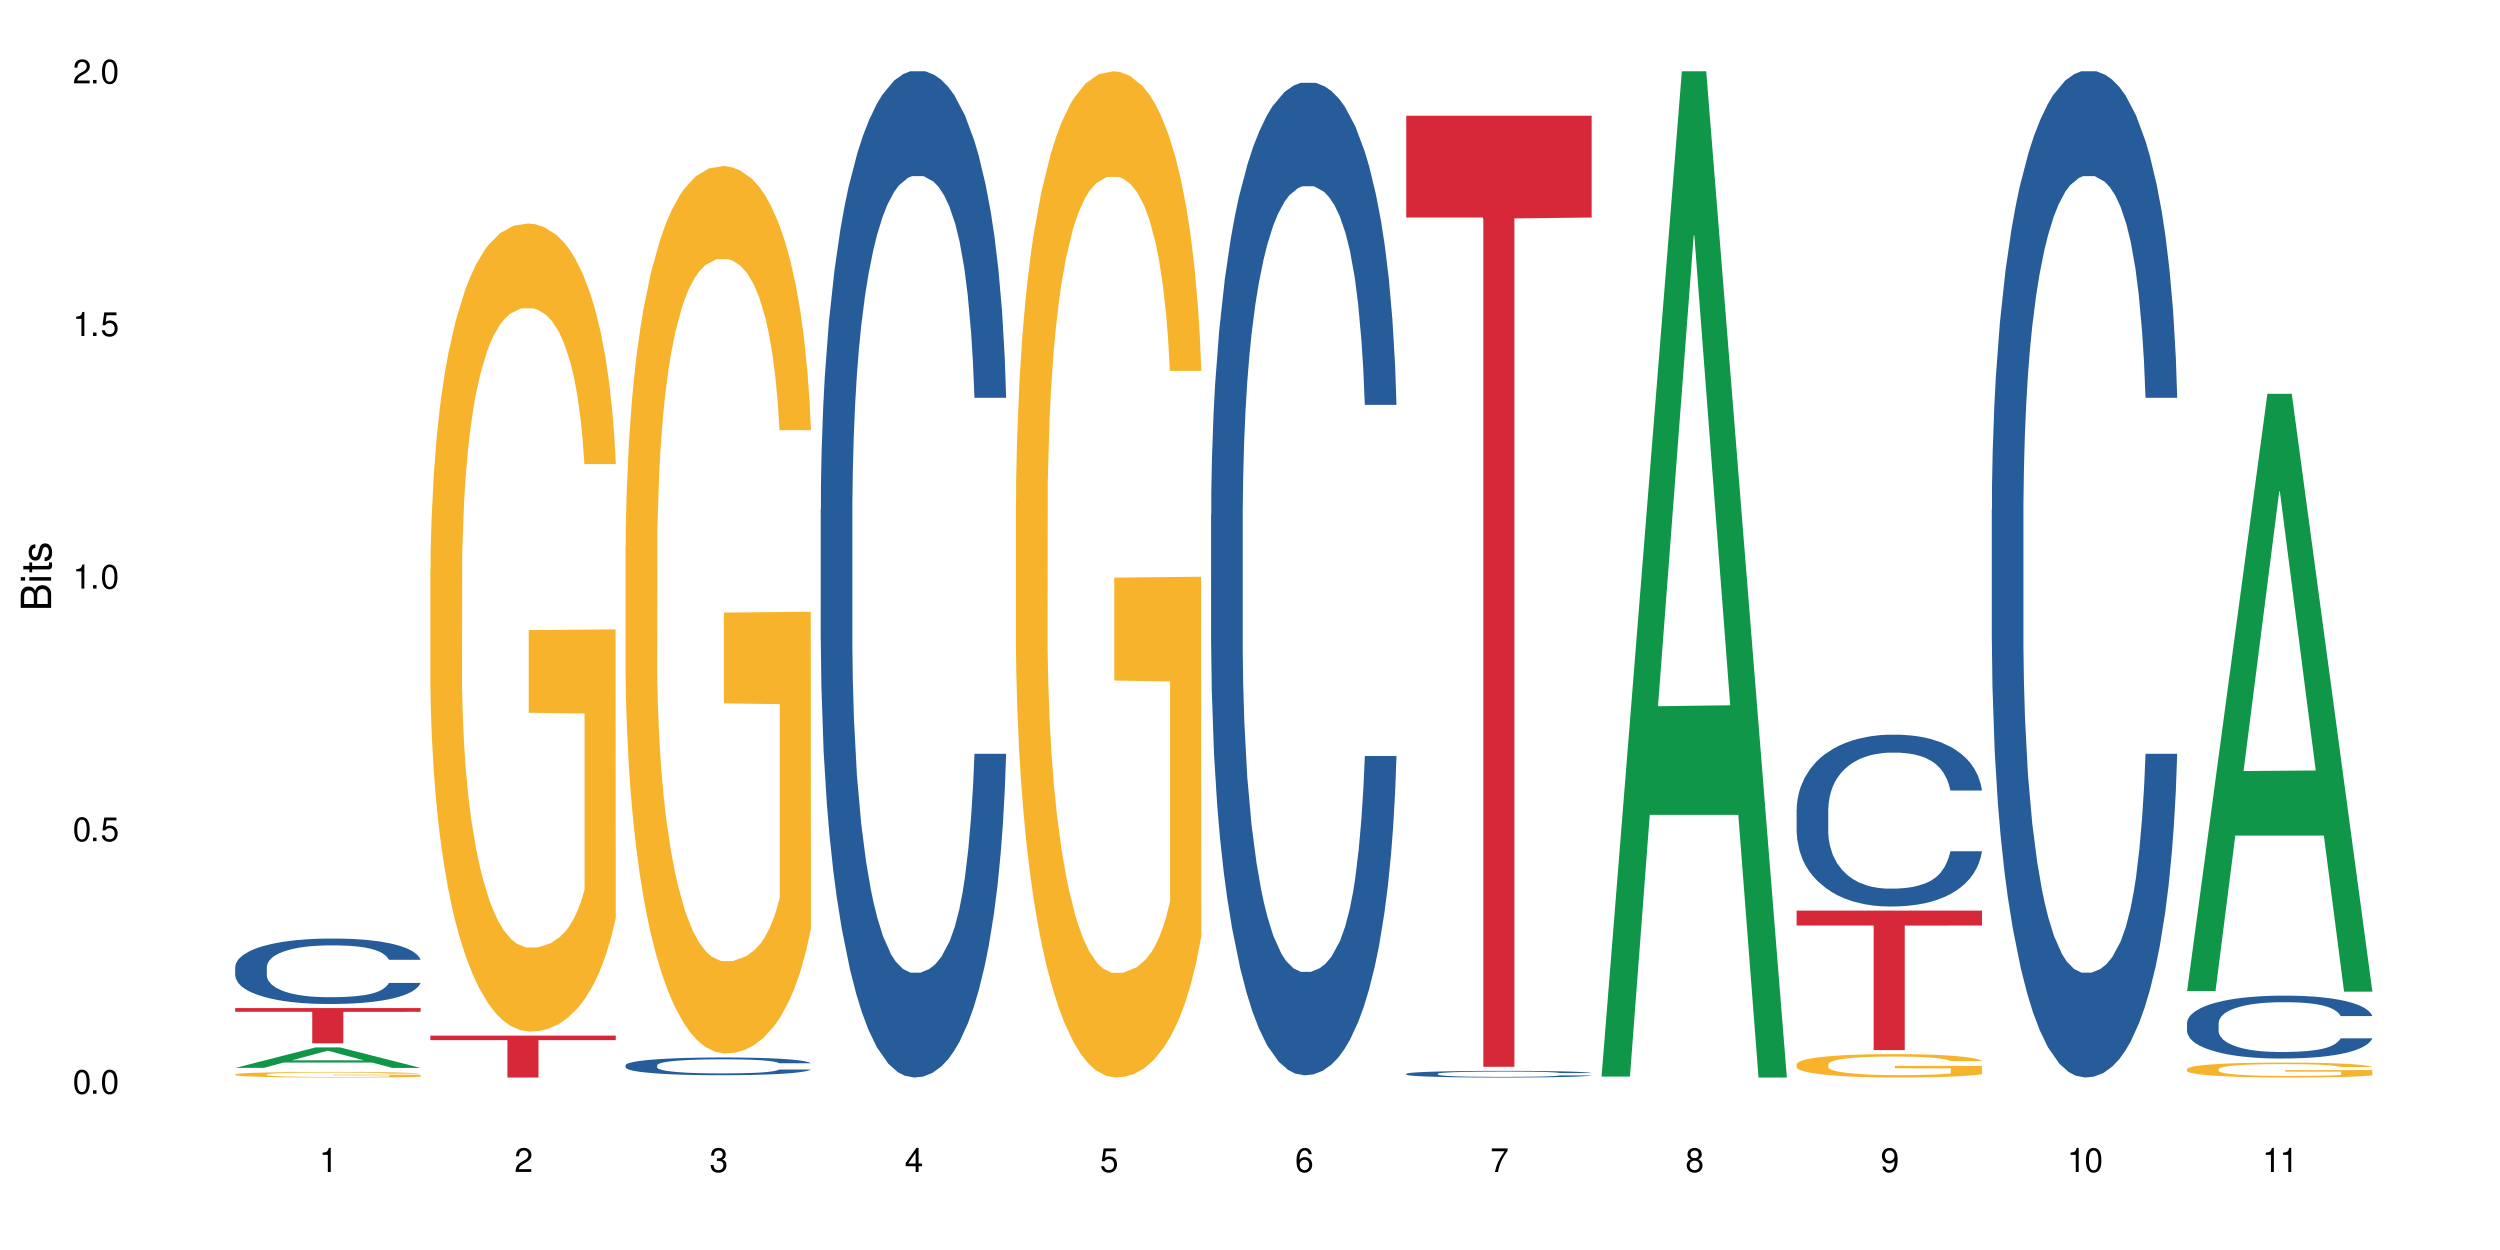 <?xml version="1.0" encoding="UTF-8"?>
<svg xmlns="http://www.w3.org/2000/svg" xmlns:xlink="http://www.w3.org/1999/xlink" width="720" height="360" viewBox="0 0 720 360">
<defs>
<g>
<g id="glyph-0-0">
</g>
<g id="glyph-0-1">
<path d="M 2.641 -6.938 C 2 -6.938 1.422 -6.656 1.078 -6.172 C 0.641 -5.562 0.406 -4.641 0.406 -3.359 C 0.406 -1.016 1.188 0.219 2.641 0.219 C 4.078 0.219 4.859 -1.016 4.859 -3.297 C 4.859 -4.641 4.656 -5.547 4.203 -6.172 C 3.844 -6.656 3.281 -6.938 2.641 -6.938 Z M 2.641 -6.188 C 3.547 -6.188 4 -5.25 4 -3.375 C 4 -1.406 3.562 -0.484 2.625 -0.484 C 1.734 -0.484 1.281 -1.438 1.281 -3.344 C 1.281 -5.25 1.734 -6.188 2.641 -6.188 Z M 2.641 -6.188 "/>
</g>
<g id="glyph-0-2">
<path d="M 1.828 -1 L 0.828 -1 L 0.828 0 L 1.828 0 Z M 1.828 -1 "/>
</g>
<g id="glyph-0-3">
<path d="M 4.562 -6.797 L 1.062 -6.797 L 0.547 -3.094 L 1.328 -3.094 C 1.719 -3.562 2.047 -3.734 2.578 -3.734 C 3.484 -3.734 4.062 -3.109 4.062 -2.094 C 4.062 -1.125 3.484 -0.531 2.578 -0.531 C 1.828 -0.531 1.375 -0.906 1.188 -1.672 L 0.328 -1.672 C 0.453 -1.109 0.547 -0.844 0.75 -0.594 C 1.125 -0.078 1.828 0.219 2.594 0.219 C 3.969 0.219 4.922 -0.781 4.922 -2.219 C 4.922 -3.562 4.031 -4.484 2.719 -4.484 C 2.25 -4.484 1.859 -4.359 1.469 -4.062 L 1.734 -5.969 L 4.562 -5.969 Z M 4.562 -6.797 "/>
</g>
<g id="glyph-0-4">
<path d="M 2.484 -4.938 L 2.484 0 L 3.328 0 L 3.328 -6.938 L 2.766 -6.938 C 2.469 -5.875 2.281 -5.734 0.984 -5.562 L 0.984 -4.938 Z M 2.484 -4.938 "/>
</g>
<g id="glyph-0-5">
<path d="M 4.859 -0.828 L 1.281 -0.828 C 1.359 -1.406 1.672 -1.781 2.5 -2.281 L 3.469 -2.828 C 4.406 -3.344 4.906 -4.062 4.906 -4.906 C 4.906 -5.484 4.672 -6.031 4.266 -6.406 C 3.859 -6.766 3.375 -6.938 2.719 -6.938 C 1.859 -6.938 1.219 -6.625 0.844 -6.031 C 0.609 -5.672 0.5 -5.234 0.484 -4.531 L 1.328 -4.531 C 1.359 -5.016 1.406 -5.281 1.531 -5.516 C 1.75 -5.938 2.188 -6.203 2.703 -6.203 C 3.469 -6.203 4.031 -5.641 4.031 -4.891 C 4.031 -4.344 3.719 -3.859 3.125 -3.516 L 2.234 -3 C 0.812 -2.172 0.406 -1.531 0.328 -0.016 L 4.859 -0.016 Z M 4.859 -0.828 "/>
</g>
<g id="glyph-0-6">
<path d="M 2.125 -3.188 L 2.578 -3.188 C 3.5 -3.188 3.984 -2.766 3.984 -1.922 C 3.984 -1.062 3.469 -0.531 2.594 -0.531 C 1.656 -0.531 1.203 -1 1.156 -2.016 L 0.312 -2.016 C 0.344 -1.453 0.438 -1.094 0.609 -0.781 C 0.953 -0.109 1.625 0.219 2.547 0.219 C 3.953 0.219 4.859 -0.625 4.859 -1.938 C 4.859 -2.828 4.516 -3.297 3.703 -3.594 C 4.344 -3.844 4.656 -4.328 4.656 -5.031 C 4.656 -6.219 3.875 -6.938 2.578 -6.938 C 1.203 -6.938 0.484 -6.172 0.453 -4.703 L 1.297 -4.703 C 1.312 -5.125 1.344 -5.359 1.453 -5.578 C 1.641 -5.969 2.062 -6.203 2.594 -6.203 C 3.344 -6.203 3.797 -5.75 3.797 -5 C 3.797 -4.516 3.609 -4.219 3.25 -4.047 C 3.016 -3.953 2.703 -3.922 2.125 -3.906 Z M 2.125 -3.188 "/>
</g>
<g id="glyph-0-7">
<path d="M 3.141 -1.672 L 3.141 0 L 3.984 0 L 3.984 -1.672 L 4.984 -1.672 L 4.984 -2.438 L 3.984 -2.438 L 3.984 -6.938 L 3.359 -6.938 L 0.266 -2.578 L 0.266 -1.672 Z M 3.141 -2.438 L 1 -2.438 L 3.141 -5.5 Z M 3.141 -2.438 "/>
</g>
<g id="glyph-0-8">
<path d="M 4.781 -5.125 C 4.609 -6.266 3.891 -6.938 2.844 -6.938 C 2.094 -6.938 1.422 -6.578 1.031 -5.953 C 0.594 -5.266 0.406 -4.422 0.406 -3.172 C 0.406 -2 0.578 -1.25 0.984 -0.641 C 1.359 -0.078 1.953 0.219 2.703 0.219 C 3.984 0.219 4.922 -0.75 4.922 -2.094 C 4.922 -3.375 4.062 -4.281 2.844 -4.281 C 2.172 -4.281 1.641 -4.031 1.281 -3.516 C 1.281 -5.234 1.828 -6.188 2.797 -6.188 C 3.391 -6.188 3.797 -5.797 3.938 -5.125 Z M 2.734 -3.531 C 3.547 -3.531 4.062 -2.953 4.062 -2.031 C 4.062 -1.156 3.484 -0.531 2.703 -0.531 C 1.922 -0.531 1.328 -1.188 1.328 -2.078 C 1.328 -2.938 1.906 -3.531 2.734 -3.531 Z M 2.734 -3.531 "/>
</g>
<g id="glyph-0-9">
<path d="M 4.984 -6.797 L 0.438 -6.797 L 0.438 -5.969 L 4.109 -5.969 C 2.5 -3.656 1.828 -2.234 1.328 0 L 2.219 0 C 2.594 -2.172 3.453 -4.047 4.984 -6.094 Z M 4.984 -6.797 "/>
</g>
<g id="glyph-0-10">
<path d="M 3.75 -3.656 C 4.469 -4.094 4.688 -4.438 4.688 -5.078 C 4.688 -6.172 3.844 -6.938 2.641 -6.938 C 1.438 -6.938 0.594 -6.172 0.594 -5.094 C 0.594 -4.438 0.812 -4.094 1.516 -3.656 C 0.734 -3.266 0.359 -2.703 0.359 -1.922 C 0.359 -0.656 1.281 0.219 2.641 0.219 C 3.984 0.219 4.922 -0.656 4.922 -1.922 C 4.922 -2.703 4.531 -3.266 3.75 -3.656 Z M 2.641 -6.188 C 3.359 -6.188 3.812 -5.75 3.812 -5.062 C 3.812 -4.406 3.344 -3.984 2.641 -3.984 C 1.922 -3.984 1.453 -4.406 1.453 -5.078 C 1.453 -5.75 1.922 -6.188 2.641 -6.188 Z M 2.641 -3.266 C 3.484 -3.266 4.062 -2.719 4.062 -1.906 C 4.062 -1.078 3.484 -0.531 2.625 -0.531 C 1.797 -0.531 1.219 -1.094 1.219 -1.906 C 1.219 -2.719 1.781 -3.266 2.641 -3.266 Z M 2.641 -3.266 "/>
</g>
<g id="glyph-0-11">
<path d="M 0.516 -1.578 C 0.672 -0.453 1.406 0.219 2.438 0.219 C 3.188 0.219 3.859 -0.141 4.266 -0.766 C 4.688 -1.453 4.891 -2.297 4.891 -3.547 C 4.891 -4.719 4.703 -5.453 4.312 -6.078 C 3.938 -6.641 3.344 -6.938 2.594 -6.938 C 1.297 -6.938 0.359 -5.969 0.359 -4.625 C 0.359 -3.344 1.234 -2.453 2.453 -2.453 C 3.094 -2.453 3.578 -2.672 4.016 -3.203 C 4 -1.484 3.469 -0.531 2.5 -0.531 C 1.906 -0.531 1.484 -0.906 1.359 -1.578 Z M 2.578 -6.203 C 3.375 -6.203 3.969 -5.531 3.969 -4.641 C 3.969 -3.797 3.391 -3.188 2.547 -3.188 C 1.734 -3.188 1.234 -3.766 1.234 -4.688 C 1.234 -5.562 1.797 -6.203 2.578 -6.203 Z M 2.578 -6.203 "/>
</g>
<g id="glyph-1-0">
</g>
<g id="glyph-1-1">
<path d="M 0 -0.953 L 0 -4.891 C 0 -5.719 -0.234 -6.344 -0.734 -6.797 C -1.188 -7.234 -1.812 -7.469 -2.5 -7.469 C -3.547 -7.469 -4.188 -7 -4.625 -5.875 C -4.984 -6.688 -5.625 -7.094 -6.531 -7.094 C -7.172 -7.094 -7.734 -6.859 -8.141 -6.391 C -8.562 -5.922 -8.75 -5.344 -8.75 -4.5 L -8.75 -0.953 Z M -4.984 -2.062 L -7.766 -2.062 L -7.766 -4.219 C -7.766 -4.844 -7.688 -5.203 -7.453 -5.5 C -7.219 -5.812 -6.859 -5.969 -6.375 -5.969 C -5.891 -5.969 -5.531 -5.812 -5.297 -5.5 C -5.062 -5.203 -4.984 -4.844 -4.984 -4.219 Z M -0.984 -2.062 L -4 -2.062 L -4 -4.781 C -4 -5.766 -3.438 -6.359 -2.484 -6.359 C -1.547 -6.359 -0.984 -5.766 -0.984 -4.781 Z M -0.984 -2.062 "/>
</g>
<g id="glyph-1-2">
<path d="M -6.281 -1.797 L -6.281 -0.797 L 0 -0.797 L 0 -1.797 Z M -8.75 -1.797 L -8.75 -0.797 L -7.484 -0.797 L -7.484 -1.797 Z M -8.75 -1.797 "/>
</g>
<g id="glyph-1-3">
<path d="M -6.281 -3.047 L -6.281 -2.016 L -8.016 -2.016 L -8.016 -1.016 L -6.281 -1.016 L -6.281 -0.172 L -5.469 -0.172 L -5.469 -1.016 L -0.719 -1.016 C -0.078 -1.016 0.281 -1.453 0.281 -2.234 C 0.281 -2.5 0.25 -2.719 0.188 -3.047 L -0.641 -3.047 C -0.609 -2.906 -0.594 -2.766 -0.594 -2.562 C -0.594 -2.141 -0.719 -2.016 -1.156 -2.016 L -5.469 -2.016 L -5.469 -3.047 Z M -6.281 -3.047 "/>
</g>
<g id="glyph-1-4">
<path d="M -4.531 -5.25 C -5.766 -5.25 -6.469 -4.422 -6.469 -2.969 C -6.469 -1.516 -5.719 -0.562 -4.547 -0.562 C -3.562 -0.562 -3.094 -1.062 -2.734 -2.562 L -2.516 -3.484 C -2.344 -4.188 -2.094 -4.469 -1.641 -4.469 C -1.047 -4.469 -0.641 -3.875 -0.641 -3 C -0.641 -2.453 -0.797 -2 -1.062 -1.75 C -1.25 -1.594 -1.422 -1.531 -1.875 -1.469 L -1.875 -0.406 C -0.422 -0.453 0.281 -1.266 0.281 -2.922 C 0.281 -4.5 -0.5 -5.516 -1.719 -5.516 C -2.656 -5.516 -3.172 -4.984 -3.469 -3.734 L -3.703 -2.766 C -3.891 -1.953 -4.156 -1.609 -4.594 -1.609 C -5.188 -1.609 -5.547 -2.125 -5.547 -2.938 C -5.547 -3.75 -5.203 -4.172 -4.531 -4.203 Z M -4.531 -5.25 "/>
</g>
</g>
</defs>
<rect x="-72" y="-36" width="864" height="432" fill="rgb(100%, 100%, 100%)" fill-opacity="1"/>
<path fill-rule="nonzero" fill="rgb(6.275%, 58.824%, 28.235%)" fill-opacity="1" d="M 67.73 307.555 L 67.789 307.547 L 90.895 301.652 L 97.91 301.652 L 121.133 307.559 L 112.973 307.559 L 107.152 306.016 L 81.652 306.016 L 75.945 307.555 L 67.73 307.555 L 84.105 305.379 L 104.816 305.375 L 94.488 302.617 L 94.375 302.609 L 94.262 302.629 L 84.047 305.375 L 84.105 305.379 Z M 67.73 307.555 "/>
<path fill-rule="nonzero" fill="rgb(14.51%, 36.078%, 60%)" fill-opacity="1" d="M 67.73 278.512 L 67.797 278.492 L 67.797 278.078 L 67.992 277.426 L 68.449 276.598 L 68.902 276.031 L 70.074 275.016 L 71.703 274.031 L 73.398 273.273 L 74.633 272.828 L 75.742 272.484 L 78.281 271.848 L 79.91 271.52 L 81.668 271.227 L 83.816 270.934 L 85.379 270.762 L 88.895 270.484 L 91.5 270.363 L 93.52 270.312 L 97.883 270.312 L 100.488 270.383 L 102.375 270.469 L 104.461 270.605 L 106.219 270.762 L 109.281 271.141 L 112.016 271.621 L 113.254 271.898 L 115.207 272.43 L 116.703 272.949 L 117.746 273.395 L 118.918 274.031 L 119.961 274.809 L 120.742 275.688 L 121.133 276.426 L 112.016 276.426 L 111.559 275.738 L 111.039 275.203 L 110.062 274.496 L 109.086 274 L 107.715 273.5 L 106.48 273.172 L 104.785 272.844 L 103.289 272.637 L 101.727 272.484 L 100.227 272.379 L 97.363 272.277 L 94.039 272.277 L 92.805 272.312 L 90.262 272.449 L 88.895 272.57 L 86.941 272.809 L 85.574 273.035 L 83.945 273.379 L 82.84 273.672 L 81.473 274.117 L 80.496 274.516 L 79.387 275.082 L 78.738 275.516 L 78.152 275.996 L 77.629 276.562 L 77.238 277.168 L 76.977 277.805 L 76.848 278.426 L 76.848 281.094 L 76.977 281.715 L 77.305 282.438 L 78.152 283.488 L 79.387 284.398 L 80.82 285.121 L 82.188 285.641 L 82.969 285.879 L 84.012 286.156 L 85.641 286.5 L 87.984 286.844 L 89.352 286.984 L 91.438 287.121 L 93.586 287.188 L 96.449 287.188 L 98.988 287.121 L 100.684 287.035 L 102.441 286.898 L 104.852 286.605 L 106.348 286.328 L 107.652 286 L 108.629 285.676 L 109.281 285.398 L 110.258 284.863 L 111.039 284.277 L 111.625 283.676 L 112.016 283.09 L 121.133 283.09 L 120.742 283.781 L 120.156 284.453 L 119.57 284.949 L 118.656 285.555 L 117.613 286.086 L 116.117 286.691 L 114.879 287.086 L 113.254 287.516 L 111.754 287.844 L 110.125 288.137 L 107.715 288.48 L 106.152 288.652 L 104.461 288.809 L 102.441 288.945 L 99.902 289.066 L 97.168 289.137 L 94.625 289.152 L 91.891 289.117 L 89.871 289.051 L 87.203 288.895 L 83.883 288.586 L 81.473 288.258 L 79.582 287.93 L 77.957 287.586 L 76.133 287.121 L 73.789 286.363 L 72.355 285.777 L 71.379 285.297 L 70.27 284.625 L 69.488 284.02 L 68.578 283.055 L 67.926 281.832 L 67.73 280.887 Z M 67.73 278.512 "/>
<path fill-rule="nonzero" fill="rgb(96.863%, 70.196%, 16.863%)" fill-opacity="1" d="M 67.73 309.414 L 67.797 309.41 L 67.797 309.383 L 68.055 309.316 L 68.707 309.223 L 69.555 309.148 L 70.465 309.09 L 71.051 309.059 L 72.027 309.016 L 72.875 308.984 L 75.023 308.918 L 77.762 308.855 L 79.258 308.828 L 80.949 308.805 L 83.359 308.777 L 84.469 308.766 L 87.855 308.742 L 91.695 308.727 L 95.93 308.723 L 97.883 308.723 L 100.555 308.73 L 104.199 308.746 L 106.285 308.762 L 107.91 308.777 L 109.605 308.793 L 111.688 308.824 L 113.645 308.859 L 115.207 308.895 L 116.77 308.938 L 118.07 308.984 L 119.18 309.039 L 120.156 309.098 L 120.742 309.152 L 121.133 309.203 L 112.078 309.203 L 111.559 309.152 L 110.973 309.109 L 109.996 309.062 L 109.02 309.027 L 108.043 309 L 106.219 308.961 L 104.656 308.938 L 102.703 308.918 L 100.812 308.902 L 98.664 308.895 L 97.363 308.891 L 93.91 308.891 L 90.785 308.902 L 88.961 308.914 L 87.66 308.926 L 85.836 308.949 L 84.727 308.965 L 84.078 308.977 L 82.125 309.023 L 80.82 309.062 L 80.105 309.09 L 79.191 309.137 L 78.543 309.176 L 77.824 309.234 L 77.434 309.277 L 76.914 309.379 L 76.848 309.645 L 77.043 309.699 L 77.434 309.758 L 77.957 309.812 L 78.738 309.867 L 79.52 309.91 L 80.887 309.969 L 82.059 310.008 L 82.969 310.031 L 84.727 310.07 L 85.445 310.086 L 87.137 310.109 L 88.895 310.133 L 91.047 310.148 L 92.672 310.156 L 95.277 310.164 L 98.598 310.164 L 102.508 310.156 L 104.98 310.145 L 106.676 310.133 L 107.781 310.121 L 109.148 310.105 L 110.125 310.09 L 111.039 310.074 L 112.145 310.051 L 112.145 309.699 L 96.059 309.699 L 96.059 309.531 L 121.066 309.531 L 121.133 310.105 L 119.766 310.145 L 118.07 310.184 L 116.441 310.215 L 114.75 310.238 L 112.34 310.266 L 110.387 310.285 L 107.391 310.305 L 104.656 310.316 L 101.789 310.328 L 99.25 310.332 L 96.254 310.332 L 93.586 310.328 L 90.719 310.32 L 88.441 310.309 L 86.355 310.293 L 84.273 310.273 L 81.668 310.246 L 79.973 310.219 L 78.215 310.188 L 76.457 310.152 L 74.895 310.113 L 73.852 310.082 L 72.812 310.047 L 71.703 310 L 70.66 309.953 L 69.879 309.906 L 69.164 309.855 L 68.645 309.805 L 68.121 309.738 L 67.859 309.688 L 67.73 309.641 Z M 67.73 309.414 "/>
<path fill-rule="nonzero" fill="rgb(83.922%, 15.686%, 22.353%)" fill-opacity="1" d="M 67.73 290.316 L 121.133 290.316 L 121.133 291.406 L 98.875 291.414 L 98.875 300.488 L 89.922 300.488 L 89.922 291.426 L 89.793 291.406 L 67.73 291.406 Z M 67.73 290.316 "/>
<path fill-rule="nonzero" fill="rgb(96.863%, 70.196%, 16.863%)" fill-opacity="1" d="M 123.941 164.047 L 124.008 163.832 L 124.008 159.582 L 124.27 150.016 L 124.918 136.84 L 125.766 126 L 126.676 117.496 L 127.266 113.035 L 128.242 106.656 L 129.086 101.98 L 131.234 92.418 L 133.973 83.492 L 135.469 79.664 L 137.164 76.051 L 139.57 72.012 L 140.68 70.527 L 144.066 67.125 L 147.906 65 L 152.141 64.363 L 154.094 64.574 L 156.766 65.426 L 160.41 67.762 L 162.496 69.887 L 164.125 72.012 L 165.816 74.777 L 167.902 79.027 L 169.855 84.129 L 171.418 89.23 L 172.98 95.605 L 174.281 102.406 L 175.391 109.848 L 176.367 118.773 L 176.953 126.211 L 177.344 133.652 L 168.293 133.652 L 167.77 126.211 L 167.184 120.473 L 166.207 113.461 L 165.23 108.359 L 164.254 104.32 L 162.43 98.793 L 160.867 95.395 L 158.914 92.418 L 157.023 90.504 L 154.875 89.23 L 153.574 88.805 L 150.121 88.805 L 146.996 90.293 L 145.172 91.992 L 143.871 93.691 L 142.047 96.883 L 140.941 99.43 L 140.289 101.133 L 138.336 107.723 L 137.031 113.672 L 136.316 117.711 L 135.402 124.086 L 134.754 129.824 L 134.035 138.328 L 133.645 144.703 L 133.125 159.156 L 133.059 197.414 L 133.254 205.492 L 133.645 214.207 L 134.168 221.855 L 134.949 229.934 L 135.73 236.098 L 137.098 244.387 L 138.27 249.914 L 139.18 253.527 L 140.941 259.266 L 141.656 261.176 L 143.348 265.004 L 145.109 267.98 L 147.258 270.531 L 148.883 271.805 L 151.488 272.867 L 154.812 272.867 L 158.719 271.594 L 161.191 269.891 L 162.887 268.191 L 163.992 266.703 L 165.359 264.367 L 166.336 262.238 L 167.25 259.902 L 168.355 256.289 L 168.355 205.492 L 152.27 205.277 L 152.27 181.473 L 177.277 181.262 L 177.344 264.367 L 175.977 270.105 L 174.281 275.629 L 172.656 279.883 L 170.961 283.496 L 168.551 287.531 L 166.598 290.082 L 163.602 293.059 L 160.867 294.973 L 158 296.246 L 155.461 296.887 L 152.465 297.098 L 149.797 296.672 L 146.93 295.398 L 144.652 293.695 L 142.566 291.57 L 140.484 288.809 L 137.879 284.344 L 136.188 280.73 L 134.426 276.27 L 132.668 270.953 L 131.105 265.215 L 130.062 260.754 L 129.023 255.652 L 127.914 249.273 L 126.871 242.047 L 126.09 235.461 L 125.375 228.02 L 124.855 221.008 L 124.332 211.441 L 124.074 203.789 L 123.941 197.203 Z M 123.941 164.047 "/>
<path fill-rule="nonzero" fill="rgb(83.922%, 15.686%, 22.353%)" fill-opacity="1" d="M 123.941 298.262 L 177.344 298.262 L 177.344 299.555 L 155.086 299.566 L 155.086 310.332 L 146.133 310.332 L 146.133 299.574 L 146.004 299.555 L 123.941 299.555 Z M 123.941 298.262 "/>
<path fill-rule="nonzero" fill="rgb(14.51%, 36.078%, 60%)" fill-opacity="1" d="M 180.152 306.781 L 180.219 306.777 L 180.219 306.664 L 180.414 306.488 L 180.871 306.262 L 181.324 306.109 L 182.5 305.832 L 184.125 305.566 L 185.82 305.363 L 187.059 305.242 L 188.164 305.148 L 190.703 304.977 L 192.332 304.887 L 194.09 304.809 L 196.238 304.727 L 197.801 304.68 L 201.32 304.605 L 203.922 304.574 L 205.941 304.559 L 210.305 304.559 L 212.91 304.578 L 214.801 304.602 L 216.883 304.641 L 218.641 304.68 L 221.703 304.785 L 224.438 304.914 L 225.676 304.988 L 227.629 305.133 L 229.125 305.273 L 230.168 305.395 L 231.34 305.566 L 232.383 305.777 L 233.164 306.016 L 233.555 306.215 L 224.438 306.215 L 223.98 306.027 L 223.461 305.883 L 222.484 305.691 L 221.508 305.559 L 220.141 305.422 L 218.902 305.336 L 217.207 305.246 L 215.711 305.188 L 214.148 305.148 L 212.648 305.121 L 209.785 305.09 L 206.465 305.09 L 205.227 305.102 L 202.688 305.137 L 201.32 305.172 L 199.363 305.234 L 197.996 305.297 L 196.371 305.391 L 195.262 305.469 L 193.895 305.59 L 192.918 305.699 L 191.812 305.852 L 191.16 305.969 L 190.574 306.098 L 190.051 306.254 L 189.66 306.418 L 189.402 306.59 L 189.27 306.758 L 189.27 307.48 L 189.402 307.648 L 189.727 307.844 L 190.574 308.129 L 191.812 308.375 L 193.242 308.57 L 194.609 308.711 L 195.395 308.777 L 196.434 308.852 L 198.062 308.945 L 200.406 309.039 L 201.773 309.074 L 203.859 309.113 L 206.008 309.133 L 208.875 309.133 L 211.414 309.113 L 213.105 309.09 L 214.863 309.051 L 217.273 308.973 L 218.773 308.898 L 220.074 308.809 L 221.051 308.723 L 221.703 308.648 L 222.68 308.504 L 223.461 308.344 L 224.047 308.18 L 224.438 308.02 L 233.555 308.02 L 233.164 308.207 L 232.578 308.391 L 231.992 308.523 L 231.082 308.688 L 230.039 308.832 L 228.539 308.996 L 227.305 309.105 L 225.676 309.219 L 224.176 309.309 L 222.551 309.387 L 220.141 309.48 L 218.578 309.527 L 216.883 309.57 L 214.863 309.609 L 212.324 309.641 L 209.59 309.66 L 207.051 309.664 L 204.316 309.656 L 202.297 309.637 L 199.625 309.594 L 196.305 309.512 L 193.895 309.422 L 192.008 309.332 L 190.379 309.238 L 188.555 309.113 L 186.211 308.906 L 184.777 308.75 L 183.801 308.617 L 182.695 308.438 L 181.914 308.273 L 181 308.012 L 180.348 307.68 L 180.152 307.426 Z M 180.152 306.781 "/>
<path fill-rule="nonzero" fill="rgb(96.863%, 70.196%, 16.863%)" fill-opacity="1" d="M 180.152 157.281 L 180.219 157.047 L 180.219 152.379 L 180.48 141.875 L 181.129 127.406 L 181.977 115.5 L 182.891 106.164 L 183.477 101.262 L 184.453 94.262 L 185.297 89.125 L 187.449 78.621 L 190.184 68.82 L 191.68 64.617 L 193.375 60.648 L 195.785 56.215 L 196.891 54.582 L 200.277 50.848 L 204.121 48.512 L 208.352 47.812 L 210.305 48.047 L 212.977 48.98 L 216.621 51.547 L 218.707 53.883 L 220.336 56.215 L 222.027 59.25 L 224.113 63.918 L 226.066 69.52 L 227.629 75.121 L 229.191 82.125 L 230.492 89.594 L 231.602 97.762 L 232.578 107.566 L 233.164 115.734 L 233.555 123.902 L 224.504 123.902 L 223.98 115.734 L 223.395 109.434 L 222.418 101.73 L 221.441 96.129 L 220.465 91.695 L 218.641 85.625 L 217.078 81.891 L 215.125 78.621 L 213.238 76.523 L 211.086 75.121 L 209.785 74.656 L 206.332 74.656 L 203.207 76.289 L 201.383 78.156 L 200.082 80.023 L 198.258 83.523 L 197.152 86.324 L 196.5 88.191 L 194.547 95.43 L 193.242 101.965 L 192.527 106.398 L 191.617 113.402 L 190.965 119.703 L 190.246 129.039 L 189.855 136.043 L 189.336 151.914 L 189.27 193.926 L 189.465 202.797 L 189.855 212.367 L 190.379 220.77 L 191.16 229.637 L 191.941 236.406 L 193.309 245.512 L 194.48 251.578 L 195.395 255.547 L 197.152 261.848 L 197.867 263.949 L 199.562 268.152 L 201.32 271.418 L 203.469 274.219 L 205.098 275.621 L 207.699 276.785 L 211.023 276.785 L 214.93 275.387 L 217.402 273.52 L 219.098 271.652 L 220.203 270.02 L 221.57 267.449 L 222.551 265.117 L 223.461 262.551 L 224.566 258.582 L 224.566 202.797 L 208.484 202.562 L 208.484 176.422 L 233.488 176.188 L 233.555 267.449 L 232.188 273.754 L 230.492 279.82 L 228.867 284.488 L 227.172 288.457 L 224.762 292.891 L 222.809 295.691 L 219.812 298.961 L 217.078 301.062 L 214.215 302.461 L 211.672 303.164 L 208.68 303.395 L 206.008 302.93 L 203.141 301.527 L 200.863 299.66 L 198.777 297.328 L 196.695 294.293 L 194.09 289.391 L 192.398 285.422 L 190.641 280.523 L 188.879 274.688 L 187.316 268.383 L 186.277 263.484 L 185.234 257.879 L 184.125 250.879 L 183.086 242.941 L 182.305 235.707 L 181.586 227.539 L 181.066 219.836 L 180.543 209.332 L 180.285 200.93 L 180.152 193.691 Z M 180.152 157.281 "/>
<path fill-rule="nonzero" fill="rgb(14.51%, 36.078%, 60%)" fill-opacity="1" d="M 236.367 146.621 L 236.43 146.355 L 236.43 140 L 236.625 129.934 L 237.082 117.215 L 237.539 108.477 L 238.711 92.844 L 240.34 77.746 L 242.031 66.09 L 243.27 59.203 L 244.375 53.902 L 246.914 44.102 L 248.543 39.07 L 250.301 34.566 L 252.449 30.062 L 254.016 27.414 L 257.531 23.176 L 260.137 21.32 L 262.152 20.527 L 266.516 20.527 L 269.121 21.586 L 271.012 22.91 L 273.094 25.031 L 274.852 27.414 L 277.914 33.242 L 280.648 40.66 L 281.887 44.898 L 283.84 53.109 L 285.34 61.055 L 286.379 67.945 L 287.551 77.746 L 288.594 89.668 L 289.375 103.176 L 289.766 114.566 L 280.648 114.566 L 280.191 103.973 L 279.672 95.758 L 278.695 84.898 L 277.719 77.215 L 276.352 69.535 L 275.113 64.5 L 273.422 59.469 L 271.922 56.289 L 270.359 53.902 L 268.863 52.316 L 265.996 50.727 L 262.676 50.727 L 261.438 51.254 L 258.898 53.375 L 257.531 55.23 L 255.578 58.938 L 254.211 62.383 L 252.582 67.68 L 251.473 72.184 L 250.105 79.07 L 249.129 85.164 L 248.023 93.906 L 247.371 100.527 L 246.785 107.945 L 246.266 116.688 L 245.875 125.957 L 245.613 135.762 L 245.484 145.297 L 245.484 186.355 L 245.613 195.895 L 245.938 207.02 L 246.785 223.18 L 248.023 237.219 L 249.457 248.344 L 250.824 256.293 L 251.605 260 L 252.645 264.238 L 254.273 269.535 L 256.617 274.836 L 257.984 276.953 L 260.07 279.074 L 262.219 280.133 L 265.086 280.133 L 267.625 279.074 L 269.316 277.75 L 271.074 275.629 L 273.484 271.125 L 274.984 266.887 L 276.285 261.855 L 277.262 256.82 L 277.914 252.582 L 278.891 244.371 L 279.672 235.363 L 280.258 226.094 L 280.648 217.086 L 289.766 217.086 L 289.375 227.684 L 288.789 238.012 L 288.203 245.695 L 287.293 254.969 L 286.25 263.18 L 284.75 272.449 L 283.516 278.543 L 281.887 285.168 L 280.387 290.199 L 278.762 294.703 L 276.352 300 L 274.789 302.648 L 273.094 305.035 L 271.074 307.152 L 268.535 309.008 L 265.801 310.066 L 263.262 310.332 L 260.527 309.801 L 258.508 308.742 L 255.836 306.359 L 252.516 301.59 L 250.105 296.559 L 248.219 291.523 L 246.59 286.227 L 244.766 279.074 L 242.422 267.418 L 240.988 258.41 L 240.012 250.992 L 238.906 240.664 L 238.125 231.391 L 237.211 216.555 L 236.562 197.746 L 236.367 183.18 Z M 236.367 146.621 "/>
<path fill-rule="nonzero" fill="rgb(96.863%, 70.196%, 16.863%)" fill-opacity="1" d="M 292.578 144.652 L 292.641 144.387 L 292.641 139.094 L 292.902 127.184 L 293.555 110.777 L 294.398 97.277 L 295.312 86.691 L 295.898 81.133 L 296.875 73.195 L 297.723 67.371 L 299.871 55.461 L 302.605 44.348 L 304.105 39.582 L 305.797 35.082 L 308.207 30.055 L 309.312 28.203 L 312.699 23.965 L 316.543 21.32 L 320.773 20.527 L 322.73 20.789 L 325.398 21.848 L 329.047 24.762 L 331.129 27.406 L 332.758 30.055 L 334.449 33.496 L 336.535 38.789 L 338.488 45.141 L 340.051 51.492 L 341.613 59.43 L 342.918 67.902 L 344.023 77.164 L 345 88.281 L 345.586 97.543 L 345.977 106.805 L 336.926 106.805 L 336.406 97.543 L 335.82 90.398 L 334.84 81.664 L 333.863 75.312 L 332.887 70.281 L 331.066 63.402 L 329.5 59.168 L 327.547 55.461 L 325.66 53.078 L 323.512 51.492 L 322.207 50.961 L 318.758 50.961 L 315.629 52.816 L 313.809 54.934 L 312.504 57.051 L 310.68 61.02 L 309.574 64.195 L 308.922 66.312 L 306.969 74.516 L 305.668 81.93 L 304.949 86.957 L 304.039 94.898 L 303.387 102.043 L 302.672 112.629 L 302.281 120.57 L 301.758 138.566 L 301.695 186.207 L 301.891 196.262 L 302.281 207.113 L 302.801 216.641 L 303.582 226.699 L 304.363 234.375 L 305.73 244.695 L 306.902 251.578 L 307.816 256.078 L 309.574 263.223 L 310.289 265.605 L 311.984 270.367 L 313.742 274.074 L 315.891 277.25 L 317.52 278.836 L 320.125 280.16 L 323.445 280.16 L 327.352 278.574 L 329.828 276.457 L 331.52 274.34 L 332.629 272.484 L 333.996 269.574 L 334.973 266.926 L 335.883 264.016 L 336.992 259.516 L 336.992 196.262 L 320.906 195.996 L 320.906 166.355 L 345.914 166.09 L 345.977 269.574 L 344.609 276.719 L 342.918 283.602 L 341.289 288.895 L 339.598 293.395 L 337.188 298.422 L 335.234 301.598 L 332.238 305.305 L 329.5 307.688 L 326.637 309.273 L 324.098 310.066 L 321.102 310.332 L 318.43 309.805 L 315.566 308.215 L 313.285 306.098 L 311.203 303.453 L 309.117 300.012 L 306.512 294.453 L 304.82 289.953 L 303.062 284.395 L 301.305 277.777 L 299.742 270.633 L 298.699 265.074 L 297.656 258.723 L 296.551 250.781 L 295.508 241.785 L 294.727 233.578 L 294.008 224.316 L 293.488 215.582 L 292.969 203.672 L 292.707 194.145 L 292.578 185.941 Z M 292.578 144.652 "/>
<path fill-rule="nonzero" fill="rgb(14.51%, 36.078%, 60%)" fill-opacity="1" d="M 348.789 148.223 L 348.852 147.961 L 348.852 141.688 L 349.051 131.762 L 349.504 119.219 L 349.961 110.598 L 351.133 95.184 L 352.762 80.289 L 354.453 68.793 L 355.691 62 L 356.797 56.773 L 359.34 47.105 L 360.965 42.145 L 362.727 37.699 L 364.875 33.258 L 366.438 30.648 L 369.953 26.465 L 372.559 24.637 L 374.578 23.852 L 378.941 23.852 L 381.547 24.898 L 383.434 26.203 L 385.52 28.297 L 387.277 30.648 L 390.336 36.395 L 393.07 43.711 L 394.309 47.891 L 396.262 55.992 L 397.762 63.828 L 398.805 70.621 L 399.977 80.289 L 401.016 92.047 L 401.797 105.371 L 402.188 116.605 L 393.07 116.605 L 392.617 106.156 L 392.094 98.055 L 391.117 87.344 L 390.141 79.766 L 388.773 72.191 L 387.535 67.227 L 385.844 62.262 L 384.344 59.125 L 382.781 56.773 L 381.285 55.207 L 378.418 53.641 L 375.098 53.641 L 373.859 54.16 L 371.32 56.25 L 369.953 58.082 L 368 61.738 L 366.633 65.137 L 365.004 70.359 L 363.898 74.801 L 362.531 81.594 L 361.551 87.605 L 360.445 96.227 L 359.793 102.758 L 359.207 110.074 L 358.688 118.695 L 358.297 127.84 L 358.035 137.508 L 357.906 146.914 L 357.906 187.414 L 358.035 196.82 L 358.363 207.793 L 359.207 223.73 L 360.445 237.578 L 361.879 248.551 L 363.246 256.391 L 364.027 260.047 L 365.07 264.227 L 366.695 269.453 L 369.043 274.68 L 370.41 276.77 L 372.492 278.859 L 374.641 279.906 L 377.508 279.906 L 380.047 278.859 L 381.742 277.555 L 383.5 275.465 L 385.91 271.023 L 387.406 266.84 L 388.707 261.875 L 389.688 256.914 L 390.336 252.73 L 391.312 244.633 L 392.094 235.75 L 392.68 226.605 L 393.07 217.723 L 402.188 217.723 L 401.797 228.172 L 401.211 238.363 L 400.625 245.938 L 399.715 255.082 L 398.672 263.184 L 397.176 272.328 L 395.938 278.336 L 394.309 284.871 L 392.812 289.832 L 391.184 294.273 L 388.773 299.5 L 387.211 302.113 L 385.52 304.465 L 383.5 306.555 L 380.961 308.383 L 378.223 309.43 L 375.684 309.691 L 372.949 309.168 L 370.93 308.121 L 368.262 305.77 L 364.938 301.07 L 362.531 296.105 L 360.641 291.141 L 359.012 285.914 L 357.188 278.859 L 354.844 267.363 L 353.41 258.48 L 352.434 251.164 L 351.328 240.977 L 350.547 231.828 L 349.637 217.199 L 348.984 198.648 L 348.789 184.277 Z M 348.789 148.223 "/>
<path fill-rule="nonzero" fill="rgb(14.51%, 36.078%, 60%)" fill-opacity="1" d="M 405 309.246 L 405.066 309.246 L 405.066 309.203 L 405.262 309.137 L 405.715 309.051 L 406.172 308.992 L 407.344 308.891 L 408.973 308.789 L 410.664 308.711 L 411.902 308.668 L 413.012 308.633 L 415.551 308.566 L 417.18 308.535 L 418.938 308.504 L 421.086 308.473 L 422.648 308.457 L 426.164 308.43 L 428.77 308.414 L 430.789 308.41 L 435.152 308.41 L 437.758 308.418 L 439.645 308.426 L 441.73 308.441 L 443.488 308.457 L 446.547 308.496 L 449.285 308.543 L 450.52 308.57 L 452.473 308.625 L 453.973 308.68 L 455.016 308.727 L 456.188 308.789 L 457.227 308.867 L 458.012 308.957 L 458.402 309.035 L 449.285 309.035 L 448.828 308.965 L 448.309 308.91 L 447.328 308.836 L 446.352 308.785 L 444.984 308.734 L 443.746 308.703 L 442.055 308.668 L 440.559 308.648 L 438.992 308.633 L 437.496 308.621 L 434.629 308.609 L 431.309 308.609 L 430.07 308.613 L 427.531 308.629 L 426.164 308.641 L 424.211 308.664 L 422.844 308.688 L 421.215 308.723 L 420.109 308.754 L 418.742 308.797 L 417.766 308.84 L 416.656 308.898 L 416.004 308.941 L 415.418 308.988 L 414.898 309.047 L 414.508 309.109 L 414.246 309.176 L 414.117 309.238 L 414.117 309.512 L 414.246 309.574 L 414.574 309.648 L 415.418 309.754 L 416.656 309.848 L 418.09 309.922 L 419.457 309.973 L 420.238 310 L 421.281 310.027 L 422.91 310.062 L 425.254 310.098 L 426.621 310.109 L 428.703 310.125 L 430.855 310.133 L 433.719 310.133 L 436.258 310.125 L 437.953 310.117 L 439.711 310.102 L 442.121 310.074 L 443.617 310.043 L 444.922 310.012 L 445.898 309.977 L 446.547 309.949 L 447.523 309.895 L 448.309 309.836 L 448.895 309.773 L 449.285 309.715 L 458.402 309.715 L 458.012 309.785 L 457.426 309.852 L 456.836 309.902 L 455.926 309.965 L 454.883 310.02 L 453.387 310.082 L 452.148 310.121 L 450.52 310.164 L 449.023 310.199 L 447.395 310.23 L 444.984 310.266 L 443.422 310.281 L 441.73 310.297 L 439.711 310.312 L 437.172 310.324 L 434.434 310.332 L 431.895 310.332 L 429.16 310.328 L 427.141 310.32 L 424.473 310.305 L 421.148 310.273 L 418.742 310.242 L 416.852 310.207 L 415.223 310.172 L 413.402 310.125 L 411.055 310.047 L 409.625 309.988 L 408.648 309.938 L 407.539 309.871 L 406.758 309.809 L 405.848 309.711 L 405.195 309.586 L 405 309.488 Z M 405 309.246 "/>
<path fill-rule="nonzero" fill="rgb(83.922%, 15.686%, 22.353%)" fill-opacity="1" d="M 405 33.324 L 458.402 33.324 L 458.402 62.645 L 436.145 62.902 L 436.145 307.246 L 427.191 307.246 L 427.191 63.16 L 427.062 62.645 L 405 62.645 Z M 405 33.324 "/>
<path fill-rule="nonzero" fill="rgb(6.275%, 58.824%, 28.235%)" fill-opacity="1" d="M 461.211 310.059 L 461.27 309.789 L 484.375 20.527 L 491.391 20.527 L 514.613 310.332 L 506.453 310.332 L 500.633 234.684 L 475.133 234.684 L 469.426 310.059 L 461.211 310.059 L 477.586 203.391 L 498.297 203.117 L 487.969 67.875 L 487.855 67.602 L 487.742 68.418 L 477.527 203.117 L 477.586 203.391 Z M 461.211 310.059 "/>
<path fill-rule="nonzero" fill="rgb(14.51%, 36.078%, 60%)" fill-opacity="1" d="M 517.422 233.137 L 517.488 233.09 L 517.488 232.008 L 517.684 230.289 L 518.141 228.117 L 518.594 226.625 L 519.766 223.957 L 521.395 221.379 L 523.09 219.391 L 524.324 218.215 L 525.434 217.309 L 527.973 215.637 L 529.602 214.777 L 531.359 214.008 L 533.508 213.238 L 535.07 212.789 L 538.586 212.066 L 541.191 211.746 L 543.211 211.613 L 547.574 211.613 L 550.18 211.793 L 552.066 212.02 L 554.152 212.383 L 555.91 212.789 L 558.973 213.781 L 561.707 215.051 L 562.945 215.773 L 564.898 217.176 L 566.395 218.531 L 567.438 219.707 L 568.609 221.379 L 569.652 223.414 L 570.434 225.719 L 570.824 227.664 L 561.707 227.664 L 561.25 225.855 L 560.73 224.453 L 559.754 222.602 L 558.777 221.289 L 557.41 219.977 L 556.172 219.117 L 554.477 218.258 L 552.98 217.719 L 551.418 217.309 L 549.918 217.039 L 547.055 216.766 L 543.734 216.766 L 542.496 216.859 L 539.957 217.219 L 538.586 217.535 L 536.633 218.168 L 535.266 218.758 L 533.637 219.66 L 532.531 220.43 L 531.164 221.605 L 530.188 222.645 L 529.078 224.137 L 528.43 225.27 L 527.844 226.535 L 527.32 228.027 L 526.93 229.609 L 526.672 231.281 L 526.539 232.91 L 526.539 239.918 L 526.672 241.547 L 526.996 243.445 L 527.844 246.203 L 529.078 248.602 L 530.512 250.5 L 531.879 251.855 L 532.66 252.492 L 533.703 253.215 L 535.332 254.117 L 537.676 255.023 L 539.043 255.383 L 541.129 255.746 L 543.277 255.926 L 546.141 255.926 L 548.684 255.746 L 550.375 255.52 L 552.133 255.156 L 554.543 254.391 L 556.039 253.664 L 557.344 252.809 L 558.32 251.949 L 558.973 251.223 L 559.949 249.824 L 560.73 248.285 L 561.316 246.703 L 561.707 245.164 L 570.824 245.164 L 570.434 246.973 L 569.848 248.738 L 569.262 250.047 L 568.348 251.633 L 567.309 253.031 L 565.809 254.617 L 564.57 255.656 L 562.945 256.785 L 561.445 257.645 L 559.816 258.414 L 557.41 259.316 L 555.844 259.77 L 554.152 260.176 L 552.133 260.539 L 549.594 260.855 L 546.859 261.035 L 544.32 261.082 L 541.582 260.992 L 539.566 260.809 L 536.895 260.402 L 533.574 259.59 L 531.164 258.73 L 529.273 257.871 L 527.648 256.969 L 525.824 255.746 L 523.48 253.758 L 522.047 252.219 L 521.07 250.953 L 519.961 249.188 L 519.18 247.605 L 518.27 245.074 L 517.617 241.863 L 517.422 239.375 Z M 517.422 233.137 "/>
<path fill-rule="nonzero" fill="rgb(96.863%, 70.196%, 16.863%)" fill-opacity="1" d="M 517.422 306.473 L 517.488 306.469 L 517.488 306.344 L 517.75 306.066 L 518.398 305.684 L 519.246 305.371 L 520.156 305.125 L 520.742 304.992 L 521.723 304.809 L 522.566 304.672 L 524.715 304.395 L 527.453 304.137 L 528.949 304.027 L 530.645 303.922 L 533.051 303.805 L 534.16 303.762 L 537.547 303.664 L 541.387 303.602 L 545.621 303.582 L 547.574 303.59 L 550.246 303.613 L 553.891 303.68 L 555.977 303.742 L 557.605 303.805 L 559.297 303.883 L 561.379 304.008 L 563.336 304.156 L 564.898 304.305 L 566.461 304.488 L 567.762 304.688 L 568.871 304.902 L 569.848 305.16 L 570.434 305.375 L 570.824 305.59 L 561.773 305.59 L 561.25 305.375 L 560.664 305.211 L 559.688 305.008 L 558.711 304.859 L 557.734 304.742 L 555.91 304.582 L 554.348 304.48 L 552.395 304.395 L 550.504 304.34 L 548.355 304.305 L 547.055 304.293 L 543.602 304.293 L 540.477 304.336 L 538.652 304.383 L 537.352 304.434 L 535.527 304.523 L 534.418 304.598 L 533.77 304.648 L 531.816 304.84 L 530.512 305.012 L 529.797 305.129 L 528.883 305.312 L 528.234 305.48 L 527.516 305.727 L 527.125 305.914 L 526.605 306.332 L 526.539 307.441 L 526.734 307.676 L 527.125 307.93 L 527.648 308.148 L 528.43 308.383 L 529.211 308.562 L 530.578 308.805 L 531.75 308.965 L 532.66 309.07 L 534.418 309.234 L 535.137 309.289 L 536.828 309.402 L 538.586 309.488 L 540.738 309.562 L 542.363 309.598 L 544.969 309.629 L 548.293 309.629 L 552.199 309.594 L 554.672 309.543 L 556.367 309.492 L 557.473 309.449 L 558.84 309.383 L 559.816 309.32 L 560.73 309.254 L 561.836 309.148 L 561.836 307.676 L 545.75 307.668 L 545.75 306.98 L 570.758 306.973 L 570.824 309.383 L 569.457 309.551 L 567.762 309.711 L 566.137 309.832 L 564.441 309.938 L 562.031 310.055 L 560.078 310.129 L 557.082 310.215 L 554.348 310.27 L 551.48 310.309 L 548.941 310.328 L 545.945 310.332 L 543.277 310.32 L 540.41 310.281 L 538.133 310.234 L 536.047 310.172 L 533.965 310.094 L 531.359 309.961 L 529.664 309.859 L 527.906 309.727 L 526.148 309.574 L 524.586 309.406 L 523.543 309.277 L 522.504 309.129 L 521.395 308.945 L 520.352 308.734 L 519.57 308.543 L 518.855 308.328 L 518.336 308.125 L 517.812 307.848 L 517.555 307.625 L 517.422 307.434 Z M 517.422 306.473 "/>
<path fill-rule="nonzero" fill="rgb(83.922%, 15.686%, 22.353%)" fill-opacity="1" d="M 517.422 262.246 L 570.824 262.246 L 570.824 266.547 L 548.566 266.582 L 548.566 302.418 L 539.613 302.418 L 539.613 266.621 L 539.484 266.547 L 517.422 266.547 Z M 517.422 262.246 "/>
<path fill-rule="nonzero" fill="rgb(14.51%, 36.078%, 60%)" fill-opacity="1" d="M 573.633 146.621 L 573.699 146.355 L 573.699 140 L 573.895 129.934 L 574.352 117.215 L 574.805 108.477 L 575.98 92.844 L 577.605 77.746 L 579.301 66.09 L 580.539 59.203 L 581.645 53.902 L 584.184 44.102 L 585.812 39.07 L 587.57 34.566 L 589.719 30.062 L 591.281 27.414 L 594.801 23.176 L 597.402 21.32 L 599.422 20.527 L 603.785 20.527 L 606.391 21.586 L 608.281 22.91 L 610.363 25.031 L 612.121 27.414 L 615.184 33.242 L 617.918 40.66 L 619.156 44.898 L 621.109 53.109 L 622.605 61.055 L 623.648 67.945 L 624.82 77.746 L 625.863 89.668 L 626.645 103.176 L 627.035 114.566 L 617.918 114.566 L 617.461 103.973 L 616.941 95.758 L 615.965 84.898 L 614.988 77.215 L 613.621 69.535 L 612.383 64.5 L 610.688 59.469 L 609.191 56.289 L 607.629 53.902 L 606.129 52.316 L 603.266 50.727 L 599.945 50.727 L 598.707 51.254 L 596.168 53.375 L 594.801 55.23 L 592.844 58.938 L 591.477 62.383 L 589.852 67.68 L 588.742 72.184 L 587.375 79.07 L 586.398 85.164 L 585.293 93.906 L 584.641 100.527 L 584.055 107.945 L 583.531 116.688 L 583.141 125.957 L 582.883 135.762 L 582.75 145.297 L 582.75 186.355 L 582.883 195.895 L 583.207 207.02 L 584.055 223.18 L 585.293 237.219 L 586.723 248.344 L 588.09 256.293 L 588.871 260 L 589.914 264.238 L 591.543 269.535 L 593.887 274.836 L 595.254 276.953 L 597.34 279.074 L 599.488 280.133 L 602.355 280.133 L 604.895 279.074 L 606.586 277.75 L 608.344 275.629 L 610.754 271.125 L 612.254 266.887 L 613.555 261.855 L 614.531 256.82 L 615.184 252.582 L 616.16 244.371 L 616.941 235.363 L 617.527 226.094 L 617.918 217.086 L 627.035 217.086 L 626.645 227.684 L 626.059 238.012 L 625.473 245.695 L 624.559 254.969 L 623.52 263.18 L 622.02 272.449 L 620.785 278.543 L 619.156 285.168 L 617.656 290.199 L 616.031 294.703 L 613.621 300 L 612.059 302.648 L 610.363 305.035 L 608.344 307.152 L 605.805 309.008 L 603.07 310.066 L 600.531 310.332 L 597.793 309.801 L 595.777 308.742 L 593.105 306.359 L 589.785 301.59 L 587.375 296.559 L 585.488 291.523 L 583.859 286.227 L 582.035 279.074 L 579.691 267.418 L 578.258 258.41 L 577.281 250.992 L 576.176 240.664 L 575.391 231.391 L 574.48 216.555 L 573.828 197.746 L 573.633 183.18 Z M 573.633 146.621 "/>
<path fill-rule="nonzero" fill="rgb(6.275%, 58.824%, 28.235%)" fill-opacity="1" d="M 629.848 285.434 L 629.902 285.273 L 653.008 113.418 L 660.027 113.418 L 683.246 285.594 L 675.09 285.594 L 669.27 240.652 L 643.766 240.652 L 638.062 285.434 L 629.848 285.434 L 646.219 222.059 L 666.93 221.898 L 656.602 141.547 L 656.488 141.387 L 656.375 141.871 L 646.164 221.898 L 646.219 222.059 Z M 629.848 285.434 "/>
<path fill-rule="nonzero" fill="rgb(14.51%, 36.078%, 60%)" fill-opacity="1" d="M 629.848 294.633 L 629.91 294.617 L 629.91 294.219 L 630.105 293.59 L 630.562 292.797 L 631.02 292.25 L 632.191 291.273 L 633.816 290.332 L 635.512 289.605 L 636.75 289.176 L 637.855 288.844 L 640.395 288.23 L 642.023 287.918 L 643.781 287.637 L 645.93 287.355 L 647.492 287.191 L 651.012 286.926 L 653.617 286.809 L 655.633 286.758 L 659.996 286.758 L 662.602 286.824 L 664.492 286.91 L 666.574 287.039 L 668.332 287.191 L 671.395 287.555 L 674.129 288.016 L 675.367 288.281 L 677.32 288.793 L 678.816 289.289 L 679.859 289.719 L 681.031 290.332 L 682.074 291.078 L 682.855 291.922 L 683.246 292.633 L 674.129 292.633 L 673.672 291.969 L 673.152 291.457 L 672.176 290.777 L 671.199 290.301 L 669.832 289.82 L 668.594 289.504 L 666.902 289.191 L 665.402 288.992 L 663.84 288.844 L 662.344 288.746 L 659.477 288.645 L 656.156 288.645 L 654.918 288.68 L 652.379 288.812 L 651.012 288.926 L 649.059 289.156 L 647.688 289.371 L 646.062 289.703 L 644.953 289.984 L 643.586 290.414 L 642.609 290.797 L 641.504 291.34 L 640.852 291.754 L 640.266 292.219 L 639.746 292.766 L 639.355 293.344 L 639.094 293.953 L 638.965 294.551 L 638.965 297.113 L 639.094 297.711 L 639.418 298.406 L 640.266 299.414 L 641.504 300.289 L 642.934 300.984 L 644.305 301.48 L 645.086 301.715 L 646.125 301.977 L 647.754 302.309 L 650.098 302.641 L 651.465 302.773 L 653.551 302.902 L 655.699 302.969 L 658.566 302.969 L 661.105 302.902 L 662.797 302.82 L 664.555 302.688 L 666.965 302.406 L 668.465 302.145 L 669.766 301.828 L 670.742 301.516 L 671.395 301.25 L 672.371 300.738 L 673.152 300.176 L 673.738 299.594 L 674.129 299.035 L 683.246 299.035 L 682.855 299.695 L 682.27 300.34 L 681.684 300.82 L 680.773 301.398 L 679.73 301.91 L 678.23 302.492 L 676.996 302.871 L 675.367 303.285 L 673.867 303.598 L 672.242 303.879 L 669.832 304.211 L 668.27 304.375 L 666.574 304.523 L 664.555 304.656 L 662.016 304.773 L 659.281 304.84 L 656.742 304.855 L 654.008 304.824 L 651.988 304.758 L 649.316 304.609 L 645.996 304.309 L 643.586 303.996 L 641.699 303.68 L 640.07 303.352 L 638.246 302.902 L 635.902 302.176 L 634.469 301.613 L 633.492 301.152 L 632.387 300.504 L 631.605 299.926 L 630.691 299 L 630.043 297.824 L 629.848 296.914 Z M 629.848 294.633 "/>
<path fill-rule="nonzero" fill="rgb(96.863%, 70.196%, 16.863%)" fill-opacity="1" d="M 629.848 307.867 L 629.91 307.863 L 629.91 307.785 L 630.172 307.605 L 630.824 307.363 L 631.668 307.16 L 632.582 307.004 L 633.168 306.922 L 634.145 306.805 L 634.992 306.719 L 637.141 306.539 L 639.875 306.375 L 641.371 306.305 L 643.066 306.238 L 645.477 306.16 L 646.582 306.133 L 649.969 306.07 L 653.812 306.031 L 658.043 306.02 L 659.996 306.023 L 662.668 306.039 L 666.316 306.082 L 668.398 306.121 L 670.027 306.16 L 671.719 306.211 L 673.805 306.293 L 675.758 306.387 L 677.32 306.48 L 678.883 306.598 L 680.188 306.727 L 681.293 306.863 L 682.27 307.027 L 682.855 307.164 L 683.246 307.305 L 674.195 307.305 L 673.672 307.164 L 673.086 307.059 L 672.109 306.93 L 671.133 306.836 L 670.156 306.762 L 668.332 306.656 L 666.77 306.594 L 664.816 306.539 L 662.93 306.504 L 660.777 306.48 L 659.477 306.473 L 656.023 306.473 L 652.898 306.5 L 651.074 306.531 L 649.773 306.562 L 647.949 306.621 L 646.844 306.668 L 646.191 306.699 L 644.238 306.824 L 642.934 306.934 L 642.219 307.008 L 641.309 307.125 L 640.656 307.234 L 639.941 307.391 L 639.551 307.508 L 639.027 307.777 L 638.965 308.484 L 639.16 308.637 L 639.551 308.797 L 640.07 308.938 L 640.852 309.086 L 641.633 309.203 L 643 309.355 L 644.172 309.457 L 645.086 309.523 L 646.844 309.633 L 647.559 309.668 L 649.254 309.738 L 651.012 309.793 L 653.16 309.84 L 654.789 309.863 L 657.395 309.883 L 660.715 309.883 L 664.621 309.859 L 667.098 309.828 L 668.789 309.797 L 669.895 309.77 L 671.266 309.727 L 672.242 309.688 L 673.152 309.645 L 674.258 309.578 L 674.258 308.637 L 658.176 308.633 L 658.176 308.191 L 683.18 308.188 L 683.246 309.727 L 681.879 309.832 L 680.188 309.934 L 678.559 310.012 L 676.863 310.082 L 674.453 310.156 L 672.5 310.203 L 669.504 310.258 L 666.77 310.293 L 663.906 310.316 L 661.367 310.328 L 658.371 310.332 L 655.699 310.324 L 652.836 310.301 L 650.555 310.27 L 648.473 310.23 L 646.387 310.18 L 643.781 310.098 L 642.09 310.027 L 640.332 309.945 L 638.57 309.848 L 637.008 309.742 L 635.969 309.66 L 634.926 309.562 L 633.816 309.445 L 632.777 309.312 L 631.996 309.191 L 631.277 309.051 L 630.758 308.922 L 630.238 308.746 L 629.977 308.602 L 629.848 308.48 Z M 629.848 307.867 "/>
<g fill="rgb(0%, 0%, 0%)" fill-opacity="1">
<use xlink:href="#glyph-0-1" x="20.965" y="314.993"/>
<use xlink:href="#glyph-0-2" x="25.965" y="314.993"/>
<use xlink:href="#glyph-0-1" x="28.965" y="314.993"/>
</g>
<g fill="rgb(0%, 0%, 0%)" fill-opacity="1">
<use xlink:href="#glyph-0-1" x="20.965" y="242.251"/>
<use xlink:href="#glyph-0-2" x="25.965" y="242.251"/>
<use xlink:href="#glyph-0-3" x="28.965" y="242.251"/>
</g>
<g fill="rgb(0%, 0%, 0%)" fill-opacity="1">
<use xlink:href="#glyph-0-4" x="20.965" y="169.509"/>
<use xlink:href="#glyph-0-2" x="25.965" y="169.509"/>
<use xlink:href="#glyph-0-1" x="28.965" y="169.509"/>
</g>
<g fill="rgb(0%, 0%, 0%)" fill-opacity="1">
<use xlink:href="#glyph-0-4" x="20.965" y="96.767"/>
<use xlink:href="#glyph-0-2" x="25.965" y="96.767"/>
<use xlink:href="#glyph-0-3" x="28.965" y="96.767"/>
</g>
<g fill="rgb(0%, 0%, 0%)" fill-opacity="1">
<use xlink:href="#glyph-0-5" x="20.965" y="24.024"/>
<use xlink:href="#glyph-0-2" x="25.965" y="24.024"/>
<use xlink:href="#glyph-0-1" x="28.965" y="24.024"/>
</g>
<g fill="rgb(0%, 0%, 0%)" fill-opacity="1">
<use xlink:href="#glyph-0-4" x="91.93" y="337.532"/>
</g>
<g fill="rgb(0%, 0%, 0%)" fill-opacity="1">
<use xlink:href="#glyph-0-5" x="148.145" y="337.532"/>
</g>
<g fill="rgb(0%, 0%, 0%)" fill-opacity="1">
<use xlink:href="#glyph-0-6" x="204.355" y="337.532"/>
</g>
<g fill="rgb(0%, 0%, 0%)" fill-opacity="1">
<use xlink:href="#glyph-0-7" x="260.566" y="337.532"/>
</g>
<g fill="rgb(0%, 0%, 0%)" fill-opacity="1">
<use xlink:href="#glyph-0-3" x="316.777" y="337.532"/>
</g>
<g fill="rgb(0%, 0%, 0%)" fill-opacity="1">
<use xlink:href="#glyph-0-8" x="372.988" y="337.532"/>
</g>
<g fill="rgb(0%, 0%, 0%)" fill-opacity="1">
<use xlink:href="#glyph-0-9" x="429.199" y="337.532"/>
</g>
<g fill="rgb(0%, 0%, 0%)" fill-opacity="1">
<use xlink:href="#glyph-0-10" x="485.41" y="337.532"/>
</g>
<g fill="rgb(0%, 0%, 0%)" fill-opacity="1">
<use xlink:href="#glyph-0-11" x="541.625" y="337.532"/>
</g>
<g fill="rgb(0%, 0%, 0%)" fill-opacity="1">
<use xlink:href="#glyph-0-4" x="595.336" y="337.532"/>
<use xlink:href="#glyph-0-1" x="600.336" y="337.532"/>
</g>
<g fill="rgb(0%, 0%, 0%)" fill-opacity="1">
<use xlink:href="#glyph-0-4" x="651.547" y="337.532"/>
<use xlink:href="#glyph-0-4" x="656.547" y="337.532"/>
</g>
<g fill="rgb(0%, 0%, 0%)" fill-opacity="1">
<use xlink:href="#glyph-1-1" x="14.725" y="176.012"/>
<use xlink:href="#glyph-1-2" x="14.725" y="168.012"/>
<use xlink:href="#glyph-1-3" x="14.725" y="165.012"/>
<use xlink:href="#glyph-1-4" x="14.725" y="162.012"/>
</g>
</svg>
